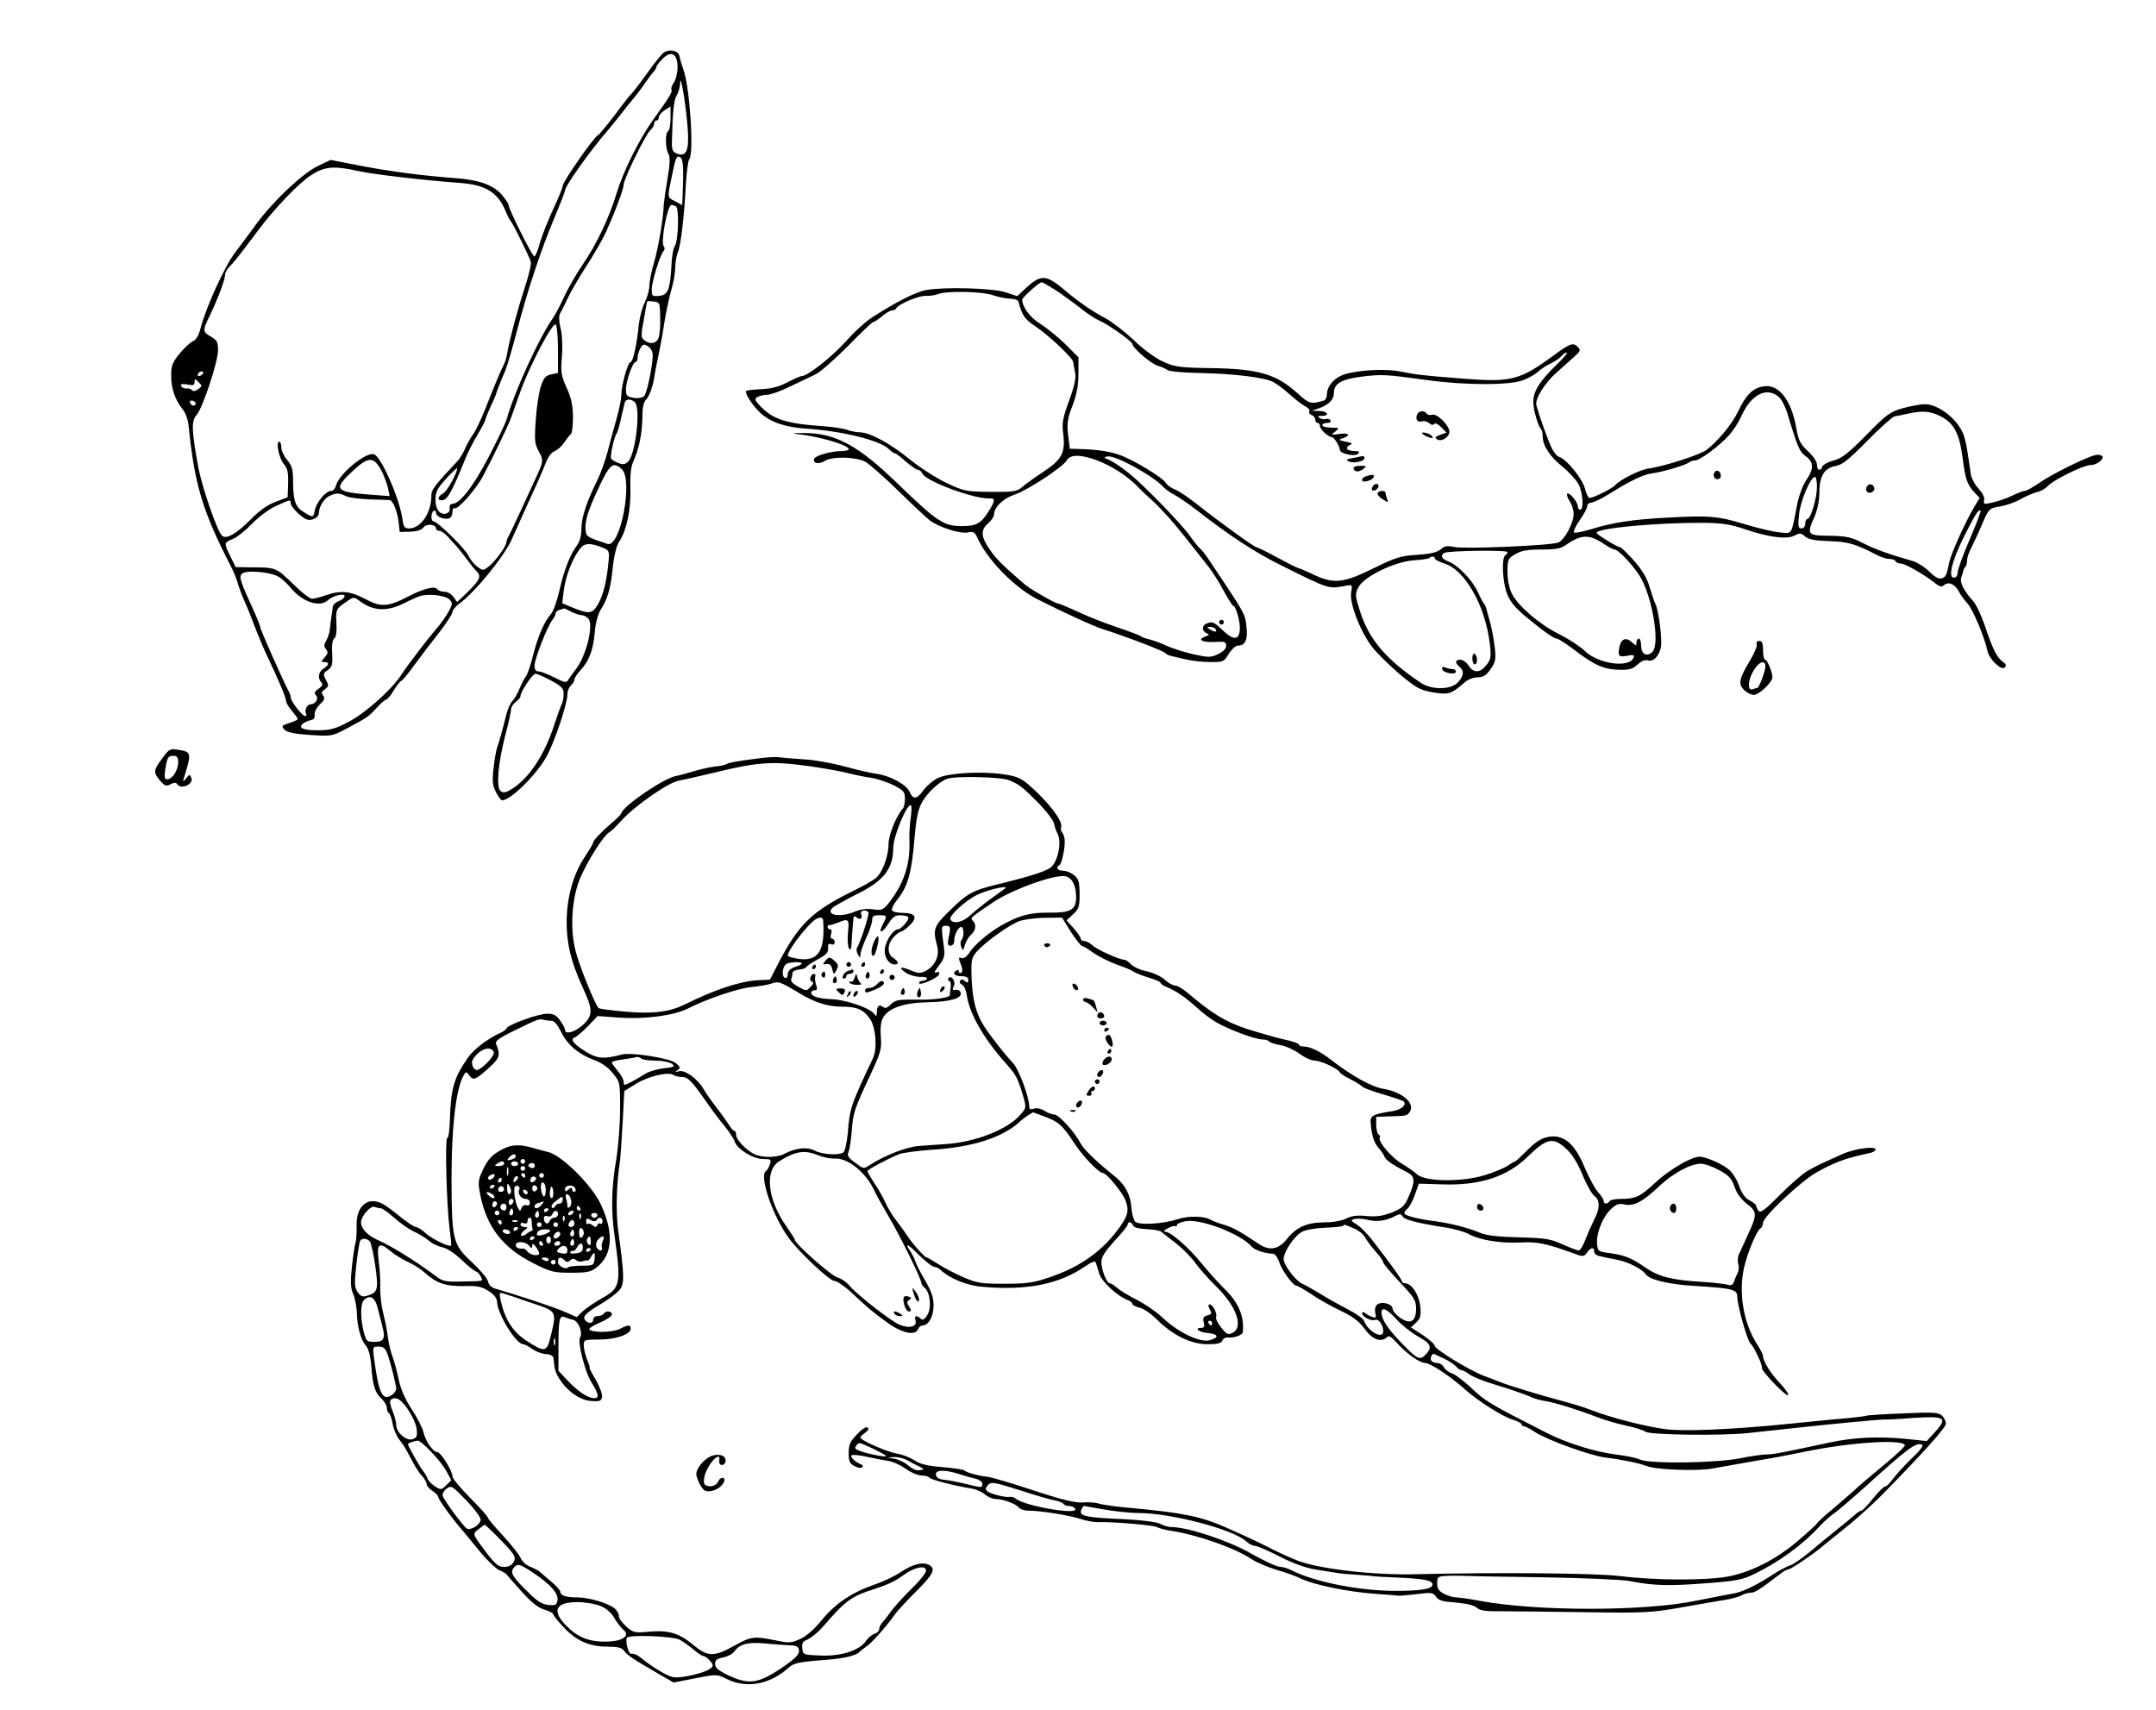 <?xml version="1.0" standalone="no"?>
<!DOCTYPE svg PUBLIC "-//W3C//DTD SVG 20010904//EN"
 "http://www.w3.org/TR/2001/REC-SVG-20010904/DTD/svg10.dtd">
<svg version="1.0" xmlns="http://www.w3.org/2000/svg"
 width="469pt" height="372pt" viewBox="0 0 469 372"
 preserveAspectRatio="xMidYMid meet">
<g transform="translate(0,372) scale(0.051,-0.051)"
fill="#000000" stroke="none">
<path d="M2829 7068 c-9 -7 -41 -47 -70 -88 -29 -41 -59 -79 -65 -85 -6 -5
-39 -47 -72 -92 -34 -44 -66 -83 -71 -85 -16 -6 -151 -199 -151 -217 0 -6 -11
-34 -24 -63 -42 -91 -62 -141 -76 -190 -8 -27 -17 -48 -21 -48 -8 0 -109 201
-109 218 0 6 -14 27 -30 46 -37 41 -97 63 -195 70 -146 11 -274 28 -402 52
l-133 26 -56 -27 c-64 -31 -193 -152 -264 -251 -25 -34 -64 -87 -87 -117 -44
-57 -125 -235 -147 -321 -8 -32 -20 -52 -32 -57 -11 -4 -36 -27 -57 -52 -32
-39 -37 -53 -37 -95 0 -54 16 -102 49 -144 13 -15 24 -47 26 -75 25 -247 60
-362 179 -593 13 -25 26 -57 30 -73 4 -15 17 -51 30 -80 13 -28 33 -79 45
-112 13 -33 35 -87 51 -120 50 -105 80 -177 80 -190 0 -8 11 -27 25 -43 14
-17 25 -32 25 -35 0 -3 -16 -11 -36 -17 -33 -11 -35 -13 -20 -29 12 -11 43
-18 109 -22 89 -6 94 -5 151 25 91 48 97 52 132 90 18 20 37 36 41 36 5 0 20
18 33 40 14 22 28 40 32 40 3 0 29 30 56 68 27 37 75 100 106 139 31 40 56 79
56 87 0 8 14 24 30 36 66 47 194 205 224 276 17 38 51 114 76 169 26 55 55
122 65 148 12 31 27 52 41 57 13 5 31 22 41 37 10 15 22 31 28 35 5 4 9 38 9
75 -1 50 -8 83 -28 125 -23 52 -25 66 -19 132 3 45 1 93 -6 120 -7 30 -8 52
-2 63 6 10 21 41 35 70 14 29 50 91 81 138 30 47 66 109 79 138 41 91 76 185
76 203 0 24 95 218 115 234 8 7 15 19 15 26 0 8 5 14 10 14 6 0 10 6 10 14 0
7 11 21 25 30 l25 16 0 -49 c0 -27 -4 -53 -10 -56 -13 -8 -13 -71 1 -97 8 -15
7 -42 -4 -107 -8 -47 -15 -97 -16 -111 -1 -55 -24 -189 -42 -248 -10 -34 -19
-77 -19 -95 0 -18 -9 -50 -19 -71 -11 -21 -22 -63 -26 -94 -8 -84 -25 -162
-35 -162 -12 0 -40 -100 -40 -142 0 -18 -10 -64 -21 -103 -11 -38 -28 -101
-38 -140 -10 -38 -30 -93 -44 -121 -44 -88 -67 -157 -67 -205 0 -29 -7 -55
-18 -70 -30 -39 -57 -109 -76 -194 -10 -44 -26 -89 -36 -100 -29 -33 -56 -96
-76 -175 -10 -41 -24 -82 -30 -90 -7 -8 -19 -32 -28 -53 -8 -21 -22 -44 -30
-53 -9 -8 -20 -34 -26 -57 -17 -68 -32 -121 -40 -143 -4 -11 -11 -51 -15 -88
-6 -56 -4 -73 11 -102 10 -19 22 -34 25 -34 36 0 142 104 188 183 34 59 91
228 91 268 0 15 7 32 15 39 8 7 15 18 15 25 0 7 12 25 26 40 37 40 54 85 61
163 4 44 14 79 29 102 27 42 40 90 49 185 4 38 15 81 24 95 33 49 52 136 50
228 -2 64 2 96 14 122 23 50 36 116 37 184 0 45 5 65 19 80 11 12 24 48 30 81
5 33 15 83 21 110 6 28 17 88 24 135 8 47 21 110 30 140 9 30 16 72 16 92 0
20 5 49 11 65 13 30 27 149 35 298 3 49 9 94 14 100 21 25 2 314 -26 385 -7
19 -14 44 -16 55 -4 24 -45 32 -69 13z m61 -61 c0 -23 -7 -53 -16 -65 -8 -12
-13 -26 -10 -30 5 -9 -6 -29 -77 -127 -61 -86 -128 -220 -157 -315 -30 -102
-87 -221 -145 -305 -26 -38 -61 -99 -78 -135 -16 -36 -38 -77 -48 -92 -59 -83
-167 -319 -198 -433 -5 -16 -39 -88 -76 -159 -65 -125 -123 -200 -154 -201
-10 0 -15 -7 -13 -18 4 -22 -23 -33 -42 -18 -22 18 -25 72 -7 101 16 26 81 94
81 86 0 -20 -43 -97 -59 -106 -23 -12 -28 -30 -8 -30 25 0 43 32 103 180 10
25 33 70 51 100 18 30 33 59 33 63 0 4 10 29 22 55 12 26 22 49 23 52 0 6 23
64 41 105 7 17 29 92 49 168 45 173 105 353 161 485 24 57 44 108 44 114 0 18
109 172 180 253 19 22 46 56 60 74 14 19 35 45 48 60 12 14 35 44 50 66 15 22
33 46 40 53 6 7 12 17 12 21 0 5 12 20 26 34 37 38 64 22 64 -36z m44 -270 c5
-87 -7 -113 -47 -98 -18 7 -22 16 -21 52 3 125 8 176 20 196 8 12 15 37 15 55
2 47 27 -112 33 -205z m-20 -194 c-1 -37 -2 -80 -3 -96 l-1 -28 -31 17 c-34
17 -34 9 -9 127 12 61 18 71 34 58 7 -6 11 -35 10 -78z m-1388 22 c67 -15 283
-40 434 -51 111 -8 163 -40 196 -119 9 -22 19 -42 23 -45 7 -6 77 -147 85
-172 3 -10 -8 -57 -24 -105 -32 -98 -64 -217 -75 -277 -3 -21 -10 -46 -15 -55
-14 -27 -45 -101 -80 -191 -19 -47 -42 -96 -53 -110 -10 -14 -25 -40 -33 -59
-8 -19 -23 -44 -34 -55 -99 -106 -110 -121 -110 -145 0 -75 -45 -141 -95 -141
-19 0 -24 7 -28 38 -12 88 -90 266 -121 278 -33 13 -150 -83 -163 -133 -3 -13
-12 -23 -21 -23 -22 0 -62 -48 -69 -82 -7 -33 -7 -33 -48 -8 -36 22 -45 49
-45 137 0 44 -5 61 -25 85 -14 16 -25 40 -25 54 0 13 -4 24 -9 24 -16 0 0 -73
20 -96 15 -16 19 -34 18 -81 l-2 -60 -50 -19 c-34 -12 -71 -38 -108 -76 -60
-61 -105 -86 -122 -69 -22 22 -85 206 -102 296 -28 155 -29 194 -7 218 26 29
92 227 92 278 0 34 -4 42 -30 57 -36 21 -37 25 -5 90 34 71 65 153 65 174 0
10 9 25 19 35 18 17 38 42 127 161 67 89 168 194 218 227 59 39 98 43 202 20z
m1356 -150 c16 -6 12 -152 -5 -173 -5 -7 -12 -43 -13 -80 -6 -105 -15 -126
-52 -130 -30 -3 -32 -1 -32 28 0 33 36 149 51 164 5 6 5 14 0 20 -14 17 16
176 33 176 2 0 10 -2 18 -5z m-66 -475 c1 -36 -2 -75 -7 -87 -9 -25 -37 -30
-61 -10 -14 11 -15 20 -2 87 7 41 13 76 14 78 0 2 12 2 28 0 26 -3 27 -5 28
-68z m-436 -141 l0 -96 -29 -6 c-24 -5 -32 -14 -45 -54 -8 -26 -18 -91 -21
-144 -6 -83 -4 -100 13 -130 20 -37 20 -43 -8 -104 -41 -90 -111 -241 -120
-257 -6 -10 -10 -22 -10 -27 0 -16 -47 -81 -74 -102 -25 -20 -26 -20 -50 -2
-14 10 -30 30 -37 45 -12 29 -133 148 -149 148 -13 0 -13 37 0 45 6 3 10 -1
10 -9 0 -17 42 -32 59 -21 6 3 11 15 11 26 0 11 4 18 8 15 14 -8 92 80 122
137 46 87 105 210 119 247 7 19 25 71 41 115 42 116 140 301 151 284 5 -8 9
-57 9 -110z m404 -25 c-3 -55 -25 -159 -37 -170 -7 -7 -27 -10 -44 -7 -29 5
-33 9 -33 36 0 36 29 117 41 117 5 0 9 9 9 20 0 11 6 29 12 40 11 17 15 18 33
6 13 -9 20 -24 19 -42z m-1919 -74 c-3 -5 -11 -10 -16 -10 -6 0 -7 5 -4 10 3
6 11 10 16 10 6 0 7 -4 4 -10z m-20 -66 c-11 -8 -21 -10 -25 -5 -3 5 -14 9
-24 8 -10 -1 -21 4 -23 10 -3 9 4 11 26 7 25 -5 31 -3 31 10 0 16 1 16 17 0
16 -15 16 -17 -2 -30z m-11 -65 c-6 -11 -24 -2 -24 11 0 5 7 7 15 4 8 -4 12
-10 9 -15z m1874 9 c26 -26 3 -221 -29 -253 -12 -12 -22 -14 -41 -6 -14 5 -28
14 -31 18 -6 10 12 92 23 108 4 6 13 35 19 65 7 30 14 61 16 68 5 15 27 16 43
0z m-1078 -297 c9 -20 21 -51 25 -69 l7 -34 -81 6 c-149 11 -160 22 -85 93 76
73 98 73 134 4z m1022 12 c50 -45 -6 -338 -61 -319 -85 28 -90 31 -93 56 -5
37 9 85 54 180 48 104 63 117 100 83z m-1179 -114 c11 -7 57 -13 101 -15 45
-1 84 -3 88 -3 14 -2 32 -46 38 -91 l5 -45 44 1 c29 1 48 7 57 18 13 18 54 14
54 -5 0 -5 6 -9 14 -9 8 0 24 -12 37 -26 13 -14 31 -34 39 -43 8 -9 26 -32 40
-51 14 -19 33 -43 43 -53 21 -21 15 -36 -42 -92 l-41 -39 -16 22 c-8 12 -26
22 -39 22 -13 0 -27 5 -30 11 -10 15 -60 2 -125 -32 -86 -44 -115 -46 -182
-10 -64 34 -105 38 -168 16 -23 -8 -50 -15 -59 -15 -10 0 -47 29 -83 65 -70
68 -71 69 -178 69 l-65 1 -22 45 c-29 59 -28 59 10 75 18 7 55 37 82 65 28 29
73 63 103 76 61 28 62 28 62 11 0 -15 47 -62 70 -69 20 -7 50 9 50 27 0 26 22
63 44 73 28 14 43 14 69 1z m1100 -222 c26 -11 27 -14 22 -65 -8 -82 -24 -143
-47 -180 -23 -37 -37 -38 -112 -7 l-38 16 7 55 c7 58 35 132 67 175 21 28 44
29 101 6z m-1383 -124 c14 -9 38 -31 53 -50 50 -58 121 -81 156 -49 22 20 71
31 71 17 0 -6 -11 -16 -25 -21 -14 -5 -26 -17 -26 -27 -1 -10 -3 -29 -6 -43
-2 -14 -5 -36 -6 -50 -1 -14 -8 -35 -15 -48 -11 -18 -11 -26 -1 -38 9 -11 8
-18 -6 -34 -16 -18 -16 -20 -2 -20 23 0 21 -13 -3 -28 -22 -13 -26 -42 -9 -59
8 -8 4 -15 -12 -27 -18 -12 -20 -19 -11 -28 13 -13 -2 -38 -23 -38 -15 0 -28
-27 -19 -41 3 -5 1 -9 -5 -9 -12 0 -61 63 -61 79 0 6 -4 19 -10 29 -20 37
-120 261 -120 271 0 5 -13 38 -29 73 -56 123 -62 140 -50 154 15 18 124 9 159
-13z m727 -96 c14 -14 14 -19 -3 -51 -11 -20 -34 -53 -52 -73 -39 -46 -118
-148 -152 -200 -43 -64 -152 -161 -223 -198 -54 -29 -79 -36 -128 -36 -64 -1
-90 10 -67 28 7 6 22 13 33 15 13 2 19 10 17 24 -1 11 8 30 23 44 19 18 22 26
13 37 -8 10 -7 17 8 27 17 13 17 17 4 40 -12 24 -12 28 8 42 19 13 21 23 19
70 -3 35 1 58 9 65 8 6 11 30 9 63 -3 61 -2 63 42 93 30 21 32 22 55 5 59 -45
117 -48 192 -11 23 12 52 25 66 30 35 12 109 4 127 -14z m519 -52 c16 -8 36
-15 45 -15 9 0 22 -7 29 -15 23 -28 -10 -160 -54 -216 -12 -15 -25 -34 -31
-43 -9 -16 -14 -15 -60 8 -27 14 -58 26 -67 26 -13 0 -18 8 -18 25 0 28 56
171 77 196 7 8 13 21 13 27 0 6 8 13 18 15 9 3 18 5 18 6 1 0 15 -6 30 -14z
m-85 -294 c47 -26 54 -34 53 -59 0 -16 -4 -33 -7 -39 -4 -6 -18 -47 -33 -91
-41 -127 -107 -228 -182 -274 -25 -16 -36 -17 -47 -8 -19 16 -11 116 20 237
14 52 25 103 25 112 0 9 9 23 20 31 11 8 20 19 20 24 0 19 51 96 64 96 7 0 37
-13 67 -29z"/>
<path d="M4382 6071 l-43 -40 -52 17 c-56 17 -257 23 -335 9 -43 -7 -125 -48
-228 -114 -29 -18 -80 -64 -115 -104 -59 -66 -164 -149 -189 -149 -6 0 -33
-12 -62 -27 -36 -19 -69 -27 -111 -29 -32 -1 -61 -5 -64 -7 -8 -9 25 -61 59
-93 43 -40 105 -62 193 -68 156 -10 319 -50 357 -88 10 -10 21 -18 26 -18 4 0
25 -16 46 -35 22 -19 45 -35 52 -35 6 0 14 -7 18 -15 12 -33 223 -111 289
-107 23 1 22 -11 -8 -58 -31 -49 -51 -60 -113 -60 -77 0 -105 19 -272 180
-169 164 -266 217 -400 217 -41 0 -57 -1 -35 -4 95 -9 225 -47 225 -65 0 -5
-15 -8 -32 -8 -42 0 -105 -18 -114 -31 -12 -20 19 -28 44 -11 30 20 131 18
172 -3 17 -9 78 -63 138 -121 59 -58 121 -116 137 -129 40 -30 130 -59 164
-52 22 5 29 1 39 -21 41 -93 157 -213 257 -264 104 -53 241 -116 280 -128 87
-27 260 -93 266 -102 3 -4 14 -10 25 -12 10 -3 39 -9 64 -15 25 -6 71 -11 103
-11 55 0 58 1 78 35 12 19 29 35 39 35 31 0 43 26 37 78 -7 61 -1 50 -169 301
-10 14 -23 31 -30 36 -7 6 -25 28 -40 50 -26 38 -138 157 -224 237 -42 39 -96
79 -129 93 -18 7 -18 8 -2 12 31 8 194 -81 239 -130 9 -10 32 -26 50 -35 18
-10 59 -38 90 -62 141 -110 248 -181 366 -239 202 -101 198 -99 269 -86 32 6
32 5 26 -29 -7 -45 38 -163 87 -228 20 -27 73 -79 117 -117 73 -61 88 -70 144
-80 67 -11 77 -9 136 42 14 13 38 22 56 22 24 0 36 8 55 35 21 30 23 43 18 90
-3 30 -12 78 -19 105 -8 28 -16 57 -18 65 -2 8 -7 17 -10 20 -3 3 -15 25 -26
50 -24 51 -85 114 -125 129 -29 11 -36 25 -17 37 16 9 269 13 269 3 0 -4 -4
-11 -10 -14 -15 -10 -12 -106 6 -158 12 -34 31 -59 72 -95 78 -65 129 -102
142 -102 6 0 36 -19 67 -42 93 -72 134 -90 203 -91 39 -1 55 4 74 22 16 15 32
22 45 18 23 -6 46 16 55 55 7 30 -9 158 -23 186 -5 9 -16 42 -25 72 -11 39
-31 72 -67 113 -28 31 -54 57 -59 57 -12 0 -99 54 -100 61 -1 20 255 44 455
43 81 -1 115 -6 180 -28 100 -34 177 -44 210 -26 21 11 27 11 44 -4 14 -13 41
-18 102 -20 82 -3 111 -11 200 -57 20 -11 46 -19 57 -19 12 0 24 -4 27 -10 3
-5 14 -10 23 -10 18 0 100 -47 144 -82 21 -17 30 -19 41 -9 19 15 45 4 62 -28
7 -14 24 -37 37 -51 22 -23 74 -147 85 -202 7 -35 59 -86 74 -71 8 8 5 15 -8
24 -26 18 -45 58 -77 154 -15 44 -37 91 -50 105 -41 46 -58 80 -50 103 5 12 8
25 9 29 0 3 3 10 8 14 4 4 7 16 7 27 0 11 8 36 19 56 10 20 29 61 42 91 31 75
34 77 82 84 23 4 61 17 84 30 23 13 55 27 71 31 17 3 38 16 48 27 23 25 150
88 179 88 27 0 60 24 52 38 -4 5 -17 8 -30 5 -40 -10 -181 -79 -236 -117 -29
-20 -58 -36 -65 -36 -7 0 -31 -9 -53 -20 -22 -11 -60 -24 -83 -29 -38 -9 -41
-8 -37 9 3 12 -6 30 -23 49 -16 16 -31 45 -34 63 -20 145 -26 169 -50 204 -35
52 -100 94 -145 94 -19 0 -62 -8 -95 -17 -55 -16 -70 -27 -156 -115 -76 -77
-104 -99 -138 -108 -24 -6 -46 -18 -49 -26 -8 -22 -23 -17 -23 8 0 13 -16 37
-39 58 -32 30 -40 45 -49 97 -21 121 -75 190 -140 179 -46 -7 -76 -37 -110
-110 -25 -52 -84 -123 -133 -161 -28 -21 -186 -72 -251 -80 -33 -5 -120 -48
-137 -69 -13 -15 -94 -56 -112 -56 -4 0 -13 18 -19 41 -11 42 -78 124 -109
134 -9 2 -24 20 -32 37 -17 34 -56 146 -66 184 -6 27 35 93 85 138 20 18 53
47 72 64 32 29 34 32 19 47 -19 19 -32 15 -105 -39 -142 -104 -179 -113 -383
-97 -177 14 -195 16 -271 31 -60 12 -173 6 -233 -12 -44 -13 -77 -50 -77 -85
0 -13 -6 -25 -12 -27 -56 -17 -64 -15 -113 30 -92 83 -166 105 -374 108 -133
2 -151 5 -203 29 -32 15 -84 53 -123 91 -37 35 -91 77 -119 92 -57 30 -119 73
-174 120 -78 66 -101 68 -160 15z m132 -22 c33 -23 80 -57 103 -76 23 -18 55
-39 71 -46 37 -15 141 -89 142 -100 0 -17 83 -87 108 -93 15 -4 33 -12 41 -18
7 -6 68 -12 140 -13 146 -3 274 -19 311 -38 14 -8 37 -24 52 -37 52 -45 67
-57 87 -68 12 -6 19 -15 16 -21 -4 -5 1 -12 9 -15 9 -3 16 -12 16 -20 0 -8 5
-14 10 -14 6 0 10 -6 10 -13 0 -14 35 -47 50 -47 10 0 34 -38 35 -55 0 -16 64
-30 77 -17 9 9 6 12 -14 12 -33 0 -44 15 -20 26 13 6 10 9 -18 14 -32 7 -33 8
-12 15 36 12 25 24 -15 18 -36 -5 -37 -5 -18 10 19 16 19 16 -17 17 -21 0 -38
5 -38 10 0 6 9 10 21 10 12 0 17 4 14 11 -4 6 -13 8 -19 6 -7 -3 -19 -1 -27 4
-11 7 -9 9 9 9 35 0 26 20 -10 21 l-33 1 30 10 c44 16 65 38 65 68 0 39 34 57
122 68 81 10 99 9 273 -15 168 -23 357 -23 413 0 24 9 53 26 64 37 11 10 35
26 53 34 18 9 38 22 45 31 7 8 17 15 23 15 6 0 -15 -24 -46 -54 -70 -68 -97
-111 -97 -156 0 -34 20 -103 33 -116 4 -4 7 -18 7 -30 0 -41 31 -88 85 -131
28 -23 59 -57 69 -76 18 -38 22 -107 6 -107 -5 0 -10 6 -10 14 0 18 -37 63
-45 54 -4 -3 1 -18 11 -33 9 -14 17 -39 16 -55 -1 -39 -39 -109 -65 -120 -31
-13 -402 -29 -445 -19 -27 6 -41 4 -53 -7 -19 -17 -44 -23 -124 -28 -47 -3
-81 -14 -150 -48 -148 -74 -185 -78 -285 -29 -24 11 -47 21 -50 21 -4 0 -44
20 -90 45 -46 25 -87 45 -91 45 -9 0 -161 110 -253 183 -34 27 -75 55 -92 62
-18 7 -36 20 -41 29 -13 23 -147 104 -202 121 -44 15 -96 22 -172 24 l-36 1
-7 59 c-6 49 -3 70 19 126 18 48 25 87 25 136 l0 69 -57 57 c-31 30 -79 69
-106 86 -43 26 -77 72 -77 103 0 9 72 74 83 74 5 0 37 -19 71 -41z m-279 -14
c22 -8 55 -14 73 -15 18 0 34 -6 36 -12 16 -60 25 -74 71 -105 62 -42 161
-136 163 -154 1 -8 4 -28 8 -46 4 -22 -3 -56 -26 -118 -27 -74 -31 -95 -25
-141 10 -82 -6 -111 -87 -164 -38 -25 -78 -54 -90 -65 -20 -17 -36 -20 -133
-19 -105 1 -114 3 -188 38 -42 20 -113 65 -157 101 -85 69 -171 115 -213 115
-14 0 -38 5 -52 10 -15 6 -61 13 -103 16 -161 11 -216 29 -272 89 -21 22 -22
28 -10 35 8 5 27 10 41 10 15 0 60 16 100 36 41 19 90 43 109 52 19 9 80 63
136 119 55 57 104 103 108 103 5 0 21 11 38 25 16 14 36 25 43 25 7 0 15 3 17
8 7 17 95 55 125 54 18 -1 43 3 55 8 37 14 188 11 233 -5z m3351 -433 c12 -9
29 -42 38 -72 44 -146 52 -163 78 -182 35 -25 36 -54 1 -104 -15 -23 -31 -67
-39 -109 -24 -126 -19 -117 -72 -112 -26 2 -93 18 -150 35 -115 35 -153 38
-332 28 -150 -8 -232 -21 -322 -49 -37 -11 -71 -18 -75 -14 -3 4 8 28 25 52
18 25 32 52 32 60 0 8 8 15 18 15 9 1 42 16 72 35 95 59 148 85 187 90 46 6
144 35 158 47 5 4 16 8 25 8 21 0 108 65 147 110 17 19 40 55 51 80 41 91 106
125 158 82z m688 -82 c59 -29 83 -72 97 -177 12 -94 19 -115 52 -151 l21 -22
-23 -38 c-37 -62 -99 -199 -106 -234 -12 -58 -15 -66 -34 -71 -13 -3 -30 7
-52 29 -19 19 -52 40 -74 46 -89 25 -160 50 -204 73 -55 29 -75 33 -163 34
-78 1 -82 8 -48 82 11 26 20 66 20 97 0 74 20 109 68 118 30 5 56 26 138 109
55 56 107 102 115 103 8 1 32 6 54 11 64 14 96 12 139 -9z m-3599 -188 c64
-24 128 -64 174 -110 20 -21 50 -49 66 -63 17 -15 51 -51 77 -80 42 -49 69
-83 164 -204 17 -22 46 -68 64 -102 19 -35 37 -63 40 -63 12 0 32 -75 28 -105
-4 -42 -28 -42 -72 0 -39 37 -44 39 -70 29 -21 -8 -20 -33 1 -41 13 -5 12 -8
-8 -15 -35 -13 -8 -26 47 -22 38 2 44 0 44 -17 0 -12 -13 -25 -34 -35 -31 -15
-40 -15 -105 -1 -39 9 -90 25 -114 36 -23 11 -56 23 -72 27 -17 4 -35 10 -40
15 -6 4 -51 21 -102 38 -50 17 -125 46 -166 66 -42 19 -80 35 -85 35 -11 0
-121 63 -142 82 -96 83 -119 106 -147 146 -39 55 -42 85 -8 114 14 12 25 29
25 38 0 30 39 68 87 84 57 19 208 119 223 146 14 26 58 26 125 2z m3075 -115
c0 -48 -27 -137 -41 -137 -5 0 -9 -9 -9 -20 0 -12 -7 -20 -16 -20 -14 0 -16 9
-10 63 7 59 49 157 68 157 4 0 8 -19 8 -43z m651 -225 c-28 -65 -51 -128 -51
-140 0 -13 -6 -22 -16 -22 -26 0 -8 73 43 175 48 95 63 119 71 111 2 -3 -19
-59 -47 -124z m-1560 -18 c19 -13 40 -24 46 -24 14 0 68 -55 102 -105 56 -81
94 -297 59 -332 -24 -23 -48 -9 -48 27 0 16 -4 30 -10 30 -5 0 -10 -7 -10 -17
0 -15 -2 -14 -20 2 -25 23 -46 14 -53 -22 -7 -38 -2 -43 35 -36 23 5 30 3 26
-7 -15 -47 -150 -29 -208 27 -19 19 -68 51 -108 71 -86 43 -175 119 -203 173
-12 24 -19 59 -19 94 0 52 2 57 33 75 25 15 50 20 110 20 63 0 85 4 107 20 64
45 99 46 161 4z m-721 -62 c0 -5 18 -14 39 -21 90 -26 178 -184 196 -346 6
-53 4 -64 -15 -88 -27 -34 -55 -35 -76 -2 -9 14 -25 25 -35 25 -23 0 -24 -13
-4 -30 21 -17 19 -40 -7 -67 -30 -32 -113 -33 -160 0 -148 100 -218 183 -257
303 -21 68 -22 73 -7 103 24 46 154 109 236 115 34 2 64 7 67 10 9 9 23 7 23
-2z m-935 -302 c8 -13 -5 -13 -25 0 -13 8 -13 10 2 10 9 0 20 -4 23 -10z"/>
<path d="M6044 5525 c-8 -20 4 -35 21 -28 9 3 22 -1 31 -8 9 -8 18 -9 22 -3 4
5 17 -1 29 -14 l23 -23 -27 -10 c-22 -8 -24 -12 -13 -19 20 -13 56 13 52 36
-6 30 -54 75 -73 69 -10 -3 -20 -1 -24 5 -9 15 -35 12 -41 -5z"/>
<path d="M6080 5435 c14 -7 27 -11 30 -9 6 7 -22 24 -40 23 -9 0 -5 -6 10 -14z"/>
<path d="M5770 5340 c-28 -5 -31 -8 -17 -14 20 -10 67 0 67 14 0 6 -3 9 -7 9
-5 -1 -24 -5 -43 -9z"/>
<path d="M5773 5296 c5 -16 21 -17 41 -3 17 13 16 14 -13 14 -17 0 -30 -5 -28
-11z"/>
<path d="M5828 5263 c-19 -5 -25 -23 -9 -23 17 0 41 12 41 21 0 9 -4 10 -32 2z"/>
<path d="M5855 5219 c-4 -6 -5 -13 -2 -16 7 -7 27 6 27 18 0 12 -17 12 -25 -2z"/>
<path d="M5876 5191 c-3 -5 6 -17 21 -26 24 -16 26 -16 20 0 -4 9 -7 21 -7 26
0 12 -27 12 -34 0z"/>
<path d="M7316 5283 c-12 -12 -6 -33 9 -33 8 0 15 6 15 14 0 17 -14 28 -24 19z"/>
<path d="M7967 5224 c-14 -14 -7 -35 11 -32 9 2 17 10 17 17 0 16 -18 25 -28
15z"/>
<path d="M5200 4640 c0 -5 5 -10 10 -10 6 0 10 5 10 10 0 6 -4 10 -10 10 -5 0
-10 -4 -10 -10z"/>
<path d="M6280 4486 c0 -14 5 -26 10 -26 6 0 10 9 10 19 0 11 -4 23 -10 26 -6
4 -10 -5 -10 -19z"/>
<path d="M6152 4439 c5 -16 58 -25 58 -10 0 6 -6 11 -14 11 -8 0 -22 3 -32 7
-12 4 -15 2 -12 -8z"/>
<path d="M7493 4546 c3 -7 -10 -39 -29 -70 -46 -77 -51 -99 -25 -125 12 -12
30 -21 42 -21 22 0 79 54 79 75 0 22 -22 75 -31 75 -5 0 -9 18 -9 40 0 30 -4
40 -16 40 -10 0 -14 -6 -11 -14z m37 -95 c0 -19 -27 -91 -34 -91 -3 0 -11 -3
-20 -6 -24 -9 -21 41 5 82 23 37 49 45 49 15z"/>
<path d="M692 4059 c-38 -51 -39 -60 -9 -95 20 -23 26 -25 45 -15 13 7 23 8
27 1 16 -26 72 -2 61 26 -6 16 -8 16 -22 -2 -12 -15 -15 -15 -11 -3 35 113 35
116 -25 125 -32 6 -37 3 -66 -37z m68 -17 c0 -33 -25 -72 -46 -72 -13 0 -14 8
-9 43 9 53 12 57 36 57 14 0 19 -7 19 -28z"/>
<path d="M3235 4059 c-96 -12 -125 -18 -136 -24 -5 -4 -29 -9 -52 -11 -23 -3
-63 -12 -89 -20 -25 -8 -59 -17 -75 -20 -50 -9 -220 -124 -232 -157 -2 -7 -20
-25 -40 -42 -45 -38 -81 -76 -81 -85 0 -5 -16 -31 -35 -60 -49 -72 -77 -173
-78 -274 -1 -95 19 -177 68 -283 45 -97 45 -122 0 -162 -35 -31 -75 -41 -75
-20 0 6 -9 24 -21 40 -16 23 -28 29 -55 29 -38 0 -167 -47 -173 -62 -2 -5 -13
-14 -25 -19 -54 -24 -113 -69 -139 -105 -61 -87 -74 -133 -78 -267 -1 -43 -6
-77 -11 -77 -11 0 -3 -291 10 -390 5 -36 8 -67 6 -69 -7 -8 -83 29 -109 53
-16 15 -34 26 -41 26 -7 0 -37 20 -67 44 -29 24 -63 49 -75 55 -63 33 -113 -9
-111 -93 1 -28 -1 -60 -4 -71 -4 -11 -11 -58 -16 -104 -7 -66 -6 -90 6 -118 8
-19 14 -54 15 -77 1 -59 17 -118 38 -141 12 -14 20 -42 24 -91 6 -82 16 -112
45 -138 11 -11 21 -27 21 -37 0 -10 4 -20 9 -23 5 -4 12 -24 16 -46 4 -23 17
-53 29 -68 12 -15 27 -38 34 -52 30 -58 46 -85 64 -104 10 -11 18 -26 18 -33
0 -7 11 -20 25 -29 14 -9 25 -21 25 -27 0 -10 63 -97 106 -145 12 -15 46 -55
74 -90 29 -35 64 -68 78 -75 15 -6 30 -15 33 -19 3 -5 32 -37 64 -73 41 -46
70 -69 97 -77 21 -6 38 -15 38 -20 0 -4 19 -29 43 -54 53 -58 111 -84 187 -84
45 0 62 -4 72 -18 13 -18 38 -35 147 -98 l64 -37 92 18 c92 18 93 18 137 -4
85 -41 184 -22 265 52 18 16 44 22 135 29 99 7 151 19 168 39 3 3 14 12 26 20
23 15 87 88 119 134 11 16 53 61 93 101 74 74 85 96 54 113 -26 14 -71 2 -120
-31 -23 -16 -75 -41 -114 -54 -97 -34 -165 -80 -224 -152 -31 -38 -64 -67 -92
-80 -38 -17 -48 -17 -105 -5 -90 18 -103 17 -171 -21 -92 -51 -116 -51 -181 3
-59 49 -104 62 -186 55 -60 -6 -67 -5 -97 21 -17 15 -32 35 -32 44 0 10 -8 25
-17 33 -26 23 -111 48 -159 48 -50 0 -74 8 -74 24 0 6 -17 25 -36 41 -20 17
-42 36 -50 43 -7 7 -27 17 -43 23 -16 6 -34 22 -40 37 -7 15 -41 58 -76 96
-36 38 -65 73 -65 78 0 4 -34 42 -75 83 -41 42 -75 82 -75 91 0 24 -50 104
-65 104 -18 0 -51 48 -59 86 -4 17 -26 61 -50 97 -29 44 -47 86 -56 129 -7 34
-19 78 -26 96 -7 18 -16 54 -19 80 -3 25 -12 72 -20 102 -8 31 -14 81 -13 111
1 30 -2 82 -7 117 -9 72 2 80 52 38 15 -13 48 -33 73 -45 25 -11 57 -32 71
-45 49 -45 89 -59 166 -58 59 2 78 -2 107 -21 23 -14 35 -30 36 -44 1 -53 81
-183 112 -183 6 0 22 -9 38 -20 15 -11 41 -21 59 -22 19 -1 31 -8 32 -18 4
-47 8 -60 24 -86 34 -54 87 -92 135 -96 40 -3 45 0 48 18 2 12 -11 44 -27 73
-17 28 -29 51 -26 51 2 0 -3 16 -11 35 -7 19 -14 46 -14 60 0 24 2 25 66 25
70 0 134 22 134 46 0 18 -10 18 -47 -1 -31 -15 -115 -17 -129 -2 -4 4 16 17
44 29 29 12 52 28 52 35 0 15 -26 18 -35 3 -3 -5 -15 -10 -26 -10 -11 0 -19
-7 -19 -16 0 -21 -34 -14 -38 8 -2 11 19 29 68 58 38 22 77 52 86 66 18 26 16
66 -9 248 -11 81 -8 198 8 301 2 17 7 90 11 163 l7 132 50 31 c52 32 136 52
159 38 7 -5 24 -9 36 -9 26 0 43 -17 104 -105 23 -33 58 -80 79 -105 20 -25
40 -55 43 -66 10 -32 79 -74 121 -74 33 0 36 -2 29 -22 -4 -13 -11 -26 -17
-29 -30 -20 28 -192 99 -288 42 -58 173 -181 193 -181 10 0 43 -22 72 -49 82
-76 85 -78 150 -126 65 -48 124 -61 135 -30 4 8 12 15 19 15 25 0 47 38 47 85
0 35 -9 60 -35 105 -19 32 -38 69 -42 82 -4 12 -14 32 -21 43 -29 41 -12 34
36 -15 28 -27 57 -50 65 -50 7 0 20 -6 27 -13 38 -36 112 -67 178 -72 189 -17
327 11 437 86 31 21 44 26 47 17 3 -7 9 -29 15 -48 11 -34 78 -96 124 -113 9
-3 17 -10 17 -15 0 -5 14 -12 30 -16 17 -3 50 -26 76 -52 67 -66 144 -104 215
-104 42 0 58 4 63 16 3 8 14 14 23 13 24 -4 63 10 64 22 7 68 -18 128 -80 187
-26 26 -69 74 -96 107 -52 65 -131 135 -155 135 -9 1 -5 6 10 14 14 8 28 12
32 10 5 -3 8 -1 8 5 0 5 17 12 38 16 65 11 237 -56 280 -108 12 -15 57 -30 92
-31 8 -1 20 -16 26 -35 11 -35 59 -101 73 -101 5 0 33 -16 62 -35 28 -20 85
-52 125 -71 56 -27 81 -46 106 -80 32 -45 70 -58 95 -33 7 7 19 0 39 -23 42
-47 99 -88 123 -88 22 0 113 -61 170 -113 52 -47 160 -116 204 -129 20 -6 37
-15 37 -20 0 -4 5 -8 10 -8 6 0 27 -11 48 -25 50 -33 237 -101 298 -108 72 -9
145 -24 179 -37 41 -16 219 -22 280 -10 28 5 106 19 175 31 69 11 168 30 220
41 190 39 409 54 425 28 3 -4 -39 -44 -93 -88 -53 -44 -111 -93 -127 -109 -17
-15 -58 -50 -90 -78 -33 -27 -61 -53 -63 -57 -2 -5 -38 -38 -80 -74 -94 -81
-202 -136 -302 -155 -93 -17 -306 -17 -460 2 -103 13 -534 16 -865 8 -180 -5
-409 21 -505 56 -25 9 -74 31 -110 49 -63 32 -103 51 -200 94 -106 47 -184 63
-400 83 -63 5 -127 14 -142 19 -15 5 -46 7 -70 5 -32 -2 -87 11 -208 51 -91
30 -178 56 -195 58 -42 5 -88 17 -101 27 -5 5 -48 11 -95 15 -63 5 -93 12
-119 29 -19 12 -52 25 -72 28 -41 6 -158 57 -158 69 0 4 9 13 21 21 13 10 17
17 9 22 -6 4 -26 -9 -45 -30 -29 -30 -35 -44 -35 -79 0 -35 4 -45 25 -56 14
-7 28 -10 32 -5 5 4 3 10 -3 12 -23 8 -49 32 -42 39 4 4 34 1 65 -6 32 -7 73
-15 92 -18 19 -2 53 -18 74 -33 22 -16 53 -29 68 -29 15 0 30 -4 33 -9 6 -9
104 -34 177 -46 20 -3 47 -14 59 -25 13 -11 33 -20 45 -20 32 0 88 -20 101
-37 6 -7 24 -13 40 -13 47 1 176 -20 222 -35 23 -8 57 -14 75 -14 55 3 241
-13 252 -21 6 -4 30 -11 55 -15 115 -17 278 -74 349 -122 19 -13 66 -33 105
-45 39 -11 85 -28 101 -36 56 -28 205 -59 325 -67 52 -4 97 -7 100 -8 3 0 36
3 73 7 62 8 70 7 82 -11 11 -16 29 -21 85 -25 45 -4 77 -11 89 -22 13 -12 37
-16 102 -15 46 0 208 -2 359 -4 256 -4 284 -2 410 20 74 13 158 28 185 32 28
4 60 13 72 19 12 7 30 12 41 12 17 0 37 13 124 79 14 12 31 21 37 21 9 0 96
58 131 87 8 7 56 45 105 85 50 39 124 106 165 148 173 176 270 285 270 301 0
10 -7 25 -16 34 -15 14 -36 16 -167 10 -83 -3 -154 -8 -157 -10 -3 -2 -37 -6
-75 -10 -39 -3 -92 -8 -120 -11 -27 -3 -90 -9 -140 -14 -238 -24 -435 -32
-516 -23 -88 11 -240 50 -324 83 -27 11 -84 28 -125 39 -74 19 -226 65 -265
81 -11 5 -40 16 -65 25 -62 23 -210 114 -210 128 0 7 -23 27 -51 46 l-51 33
22 20 c19 18 22 29 18 70 -5 49 -37 98 -65 98 -7 0 -13 3 -13 8 0 7 -43 68
-122 170 -22 30 -54 62 -70 72 -26 16 -28 19 -12 24 11 3 36 2 56 -3 41 -10
79 -5 117 15 21 11 27 11 33 0 8 -15 58 -28 178 -47 41 -6 90 -20 107 -30 45
-25 135 -39 218 -35 69 4 109 -4 215 -42 54 -20 55 -20 69 -1 16 23 31 25 31
4 0 -8 10 -17 23 -19 12 -3 46 -10 76 -16 47 -9 105 -39 121 -62 17 -23 95
-42 205 -49 163 -10 185 -15 185 -45 0 -38 44 -194 58 -203 12 -9 52 -93 47
-101 -6 -10 103 -125 112 -117 4 4 -12 26 -34 50 -39 40 -73 94 -73 117 0 6
-11 27 -24 48 -60 91 -82 224 -56 333 15 63 53 154 69 163 6 4 11 15 11 24 0
26 161 177 228 215 77 43 124 61 225 82 15 3 27 10 27 16 0 16 -93 3 -144 -21
-98 -44 -113 -51 -150 -73 -21 -13 -74 -59 -117 -103 -64 -64 -81 -76 -89 -64
-5 8 -10 18 -10 22 0 4 -12 14 -28 22 -19 10 -33 30 -45 64 -10 28 -30 58 -46
70 -35 26 -97 52 -123 52 -34 0 -132 -58 -189 -112 -62 -58 -83 -68 -144 -68
-24 0 -47 -4 -50 -10 -9 -14 -25 -13 -25 2 0 7 -11 23 -24 37 -13 15 -38 61
-56 103 -42 103 -89 143 -153 133 -32 -6 -54 -19 -91 -56 -27 -27 -51 -49 -53
-49 -3 0 -17 -8 -31 -18 -15 -10 -60 -29 -100 -41 -97 -30 -254 -28 -288 4
-12 11 -41 31 -64 45 -44 25 -104 96 -95 111 3 4 1 10 -5 14 -5 3 -10 22 -10
41 l0 34 53 2 c79 2 79 2 91 21 22 35 -33 83 -111 96 -51 8 -135 54 -228 126
-45 35 -87 55 -115 55 -11 0 -20 4 -20 9 0 4 -28 14 -62 21 -35 8 -106 28
-159 45 -94 31 -150 66 -257 157 -18 15 -40 28 -50 28 -9 0 -29 11 -44 25 -15
14 -49 30 -77 36 -27 5 -57 19 -67 30 -9 10 -22 19 -28 19 -21 0 -121 45 -138
63 -10 9 -25 17 -33 17 -8 0 -15 4 -15 10 0 5 -14 25 -30 44 l-31 34 28 26
c25 23 28 33 28 87 -1 52 -4 64 -24 80 -13 11 -34 19 -47 19 -24 0 -32 14 -15
24 11 7 26 82 22 111 -2 11 -6 24 -11 29 -5 5 -6 14 -4 21 10 25 -55 110 -141
184 -32 27 -52 35 -110 43 -93 13 -231 5 -275 -17 -19 -9 -46 -32 -60 -50 -30
-42 -45 -43 -61 -7 -14 30 -84 68 -139 75 -19 2 -80 16 -135 31 -55 15 -134
29 -175 31 -41 3 -88 6 -105 9 -16 2 -57 0 -90 -5z m223 -34 c56 -8 128 -21
160 -29 31 -8 76 -17 100 -20 24 -4 66 -18 93 -31 44 -23 49 -29 49 -58 0 -18
-4 -37 -9 -42 -27 -29 -61 -112 -61 -151 0 -52 -26 -123 -55 -146 -11 -9 -54
-34 -95 -54 -177 -87 -233 -142 -320 -309 l-36 -70 -50 -2 c-79 -5 -183 -39
-314 -104 -65 -32 -140 -41 -255 -30 -59 5 -109 12 -112 15 -15 15 -84 185
-98 244 -25 97 -16 226 20 311 30 71 99 181 124 195 9 5 31 27 51 49 58 65
207 168 250 172 8 1 74 16 145 33 193 47 250 50 413 27z m846 -59 c45 -19 57
-28 128 -100 32 -33 61 -71 64 -85 3 -14 9 -34 15 -43 19 -36 1 -121 -30 -145
-22 -16 -90 -38 -209 -67 -124 -30 -142 -39 -221 -116 -68 -66 -73 -80 -54
-150 12 -43 -9 -88 -50 -108 -22 -11 -32 -10 -63 3 -45 19 -55 13 -19 -11 15
-10 43 -17 61 -17 19 1 31 -3 28 -8 -3 -5 -12 -9 -20 -9 -8 0 -14 -4 -14 -9 0
-14 78 20 85 36 4 11 1 13 -11 9 -12 -4 -8 5 11 29 23 31 26 43 21 78 -12 91
-12 92 9 92 20 0 21 -6 10 -57 -4 -21 -2 -28 10 -28 8 0 15 9 15 21 0 25 17
59 30 59 12 0 13 -43 1 -56 -5 -5 -5 -18 -1 -29 7 -18 8 -18 15 7 4 14 15 34
26 44 21 19 25 44 9 60 -13 13 -12 13 84 78 80 55 269 123 311 112 29 -7 45
-40 45 -90 0 -53 -24 -66 -116 -65 -81 1 -129 -12 -204 -55 -52 -30 -113 -81
-134 -114 -11 -17 -26 -28 -33 -25 -16 6 -16 2 -3 -31 6 -16 6 -27 0 -31 -6
-4 -10 -1 -10 5 0 6 -4 8 -10 5 -20 -12 -9 -25 20 -25 21 0 30 -5 30 -16 0
-13 -3 -14 -14 -5 -10 8 -16 9 -21 1 -3 -5 0 -13 8 -16 8 -3 18 -24 21 -47 12
-79 73 -185 169 -292 41 -46 48 -60 70 -133 15 -52 15 -53 -10 -82 -53 -63
-192 -118 -318 -126 -33 -2 -85 -6 -115 -8 -53 -4 -148 -41 -211 -82 -26 -17
-27 -16 -62 11 -28 20 -35 31 -28 44 4 9 11 50 14 91 6 79 10 91 83 247 41 88
45 104 41 153 -3 34 0 65 8 80 22 44 89 67 195 69 92 2 142 16 138 39 -2 10
-11 16 -22 14 -14 -3 -15 0 -8 15 11 20 -12 52 -23 33 -3 -6 -2 -10 4 -10 5 0
8 -12 6 -27 -2 -16 -4 -31 -4 -35 -1 -9 -67 -19 -121 -18 -103 1 -110 0 -132
-22 -14 -14 -23 -16 -32 -9 -16 13 -26 4 -26 -23 -1 -19 -2 -19 -13 -5 -18 24
-121 59 -180 61 -55 2 -87 12 -87 28 0 6 7 10 15 10 11 0 12 6 6 23 -4 12 -6
28 -4 35 6 17 -14 15 -20 -2 -3 -8 -1 -17 6 -19 8 -3 7 -10 -6 -23 -17 -18
-18 -18 -52 1 -23 12 -34 24 -30 33 3 7 5 19 5 26 0 6 12 13 27 14 15 1 30 6
33 12 3 5 26 20 50 33 35 19 44 29 42 47 -1 16 2 21 13 16 9 -3 15 0 15 9 0 8
-5 15 -11 15 -6 0 -8 9 -4 20 4 11 2 20 -4 20 -6 0 -11 5 -11 10 0 6 3 9 8 8
4 -1 20 4 35 10 47 20 50 16 44 -41 -3 -30 -1 -60 4 -68 6 -10 9 -6 11 16 1
17 2 39 3 50 1 11 3 33 4 49 1 23 4 26 14 17 16 -13 28 -5 20 15 -6 15 22 20
31 6 5 -8 -34 -128 -49 -152 -3 -5 -1 -18 4 -27 10 -17 10 -17 11 -1 0 10 11
42 25 72 14 30 25 64 25 75 0 17 6 21 30 21 35 0 35 -1 15 -40 -22 -42 -1 -37
25 5 17 27 28 35 50 35 16 0 31 -4 34 -8 6 -10 -30 -52 -44 -52 -18 0 -48 -42
-55 -77 -7 -37 14 -73 42 -73 19 0 16 13 -7 28 -27 16 -26 60 2 89 12 13 26
23 31 23 5 0 22 12 37 27 36 34 25 53 -31 53 -21 0 -41 5 -44 10 -4 6 7 28 24
49 43 54 59 111 71 252 9 100 16 132 35 165 23 39 73 85 105 96 37 13 230 8
264 -6z m-419 -158 c-5 -29 -7 -75 -6 -101 4 -99 -23 -181 -88 -265 -24 -29
-30 -32 -66 -27 -26 4 -53 1 -77 -9 -67 -29 -135 -14 -92 20 11 7 55 32 99 54
114 56 155 108 155 198 0 46 55 181 74 182 5 0 5 -23 1 -52z m405 -301 c0 -1
-26 -20 -57 -42 -31 -22 -72 -55 -91 -72 -34 -33 -75 -43 -88 -21 -9 14 64 81
114 105 41 20 122 40 122 30z m-779 -139 c9 -131 -21 -176 -106 -164 -25 4
-45 10 -45 14 0 19 60 101 104 143 23 22 46 25 47 7z m1056 -48 c21 -32 42
-59 46 -60 5 0 27 -13 50 -30 23 -16 69 -39 102 -51 33 -11 65 -25 71 -30 6
-5 35 -16 63 -25 28 -8 51 -18 51 -22 0 -4 12 -13 28 -19 41 -17 79 -44 126
-86 22 -21 60 -50 83 -63 52 -31 167 -74 199 -74 12 0 25 -4 28 -9 3 -4 24
-11 46 -15 22 -3 59 -20 82 -36 22 -17 52 -30 65 -30 26 0 98 -33 108 -50 3
-6 25 -20 48 -31 23 -12 45 -26 48 -30 3 -5 42 -20 88 -33 45 -13 85 -27 88
-30 14 -14 -9 -35 -44 -41 -85 -13 -98 -20 -97 -46 4 -56 14 -89 33 -110 11
-13 23 -30 26 -38 5 -15 33 -35 98 -68 33 -17 34 -38 6 -102 -18 -42 -27 -50
-72 -69 -40 -15 -65 -19 -108 -15 -40 4 -64 1 -87 -11 -18 -9 -55 -16 -90 -16
-77 0 -122 -20 -162 -70 -36 -46 -75 -53 -121 -22 -87 58 -108 69 -149 82 -25
7 -49 17 -55 20 -24 17 -93 19 -140 4 -68 -22 -170 -27 -184 -10 -6 8 -13 33
-15 57 -4 57 -26 99 -71 135 -81 65 -132 115 -146 141 -24 47 -93 123 -112
123 -10 0 -29 7 -42 16 -14 9 -33 13 -45 9 -15 -5 -20 -2 -20 10 0 39 -44 157
-68 183 -40 43 -94 112 -124 158 -36 56 -50 113 -54 210 -2 76 0 83 24 111 39
42 137 112 180 128 20 7 70 14 109 14 l73 1 37 -60z m-1147 -136 c0 -3 -13
-10 -30 -15 -20 -7 -30 -18 -30 -31 0 -11 -5 -18 -12 -15 -15 5 -11 49 6 59
13 9 66 11 66 2z m-15 -124 c71 -43 125 -60 188 -60 61 0 90 -12 117 -51 26
-36 33 -129 13 -170 -93 -196 -99 -213 -107 -319 -4 -41 -12 -78 -19 -82 -20
-13 -90 -9 -122 8 -33 17 -80 12 -130 -14 -32 -17 -97 -17 -130 0 -34 18 -75
61 -75 80 0 10 -3 18 -7 18 -5 0 -16 12 -25 28 -10 15 -33 47 -52 72 -20 25
-45 61 -56 80 -27 45 -81 83 -106 74 -16 -5 -16 -4 -4 5 13 10 12 14 -7 30
-25 21 -187 47 -230 37 -76 -20 -102 -18 -146 7 -56 33 -78 58 -57 65 8 3 34
24 57 48 l42 44 95 -7 c109 -7 230 9 290 39 85 43 214 86 273 92 34 3 72 10
85 15 28 10 35 8 113 -39z m-1054 -120 c13 0 26 -15 42 -47 26 -55 76 -97 142
-121 31 -11 59 -31 79 -56 31 -38 31 -39 31 -154 0 -65 -8 -162 -17 -217 -20
-113 -22 -218 -7 -320 29 -208 26 -225 -54 -269 -28 -16 -64 -40 -80 -54 l-27
-26 -53 23 c-43 19 -200 71 -297 99 -15 5 -26 16 -28 29 -2 12 -32 48 -67 81
-84 78 -88 93 -89 357 0 241 22 411 60 454 3 3 10 -4 17 -14 16 -21 26 -17 87
38 42 39 45 52 26 98 -5 12 12 25 76 56 99 49 109 53 126 47 8 -2 22 -4 33 -4z
m-245 -134 c6 -15 -52 -75 -72 -76 -15 0 -26 28 -18 43 26 45 78 64 90 33z
m689 -36 c28 0 59 -6 70 -13 16 -12 12 -15 -35 -20 -29 -4 -64 -14 -79 -24
-14 -9 -41 -25 -58 -34 -31 -16 -33 -16 -33 1 0 9 -11 30 -25 46 -14 16 -25
32 -25 36 0 4 21 10 48 13 26 4 52 8 57 10 6 1 14 -1 20 -6 5 -5 32 -9 60 -9z
m1645 -233 c77 -28 88 -37 146 -125 37 -55 101 -121 119 -122 15 0 83 -83 95
-115 16 -42 12 -63 -19 -108 -73 -106 -171 -177 -306 -222 -67 -23 -97 -27
-191 -27 -100 0 -118 3 -175 28 -35 15 -83 40 -107 56 -24 15 -46 28 -49 28
-8 0 -61 58 -81 90 -9 14 -32 45 -50 69 -18 24 -39 59 -47 78 -8 19 -28 55
-45 79 -16 25 -30 48 -30 52 0 7 76 48 135 73 17 6 82 15 145 19 168 11 293
51 366 116 11 11 29 24 40 31 10 6 19 12 19 12 0 1 16 -5 35 -12z m2239 -142
c26 -23 49 -60 71 -112 17 -43 41 -84 51 -91 24 -17 24 -53 -1 -100 -10 -20
-27 -58 -37 -84 -10 -27 -23 -48 -29 -48 -7 0 -37 12 -69 26 -50 23 -72 27
-185 30 -90 2 -139 8 -166 19 -52 22 -127 41 -194 50 -73 9 -130 24 -130 34 0
5 6 14 14 20 8 7 22 33 31 59 l17 47 97 -3 c162 -6 279 32 367 118 81 79 108
85 163 35z m-3186 -30 c19 -8 51 -14 70 -13 54 2 128 -58 163 -130 9 -20 39
-74 66 -120 48 -81 138 -264 138 -281 0 -5 6 -14 14 -20 24 -20 30 -88 11
-117 -12 -19 -20 -23 -28 -15 -17 17 -29 13 -22 -8 9 -31 -39 -36 -83 -10 -55
33 -174 128 -200 160 -12 15 -35 30 -50 34 -24 5 -182 144 -182 161 0 3 -15
27 -33 53 -82 113 -98 241 -34 281 71 45 110 50 170 25z m3841 -63 c40 -22 52
-35 64 -69 9 -28 27 -54 53 -74 45 -35 45 -45 1 -139 -14 -30 -29 -65 -35 -76
-5 -12 -6 -31 -3 -42 4 -11 3 -29 -3 -39 -5 -10 -12 -26 -15 -37 -5 -13 -12
-17 -29 -12 -12 4 -60 9 -107 12 -131 8 -184 22 -240 60 -62 43 -91 54 -155
63 -48 6 -50 8 -53 39 -4 44 23 114 58 147 24 23 35 27 60 21 40 -8 77 12 148
79 60 56 133 95 177 95 17 0 52 -13 79 -28z m-5710 -162 c7 0 32 -18 57 -40
24 -22 62 -49 84 -59 22 -10 51 -28 64 -39 13 -12 38 -24 56 -28 21 -4 53 -25
85 -55 28 -27 56 -49 61 -49 4 0 13 -9 19 -20 10 -18 8 -20 -17 -21 -145 -4
-138 -5 -184 29 -81 60 -184 123 -232 144 -49 21 -77 50 -77 79 0 25 40 71 57
65 8 -3 20 -6 27 -6z m3209 -73 c3 -9 24 -14 57 -16 28 -1 57 -6 63 -11 7 -6
36 -29 65 -51 29 -23 65 -60 81 -83 16 -22 54 -66 85 -96 89 -86 122 -176 74
-201 -19 -10 -25 -8 -49 22 -15 18 -25 39 -22 45 6 15 -14 54 -28 54 -6 0 -6
-8 1 -21 10 -17 8 -21 -10 -26 -17 -4 -20 -11 -16 -29 5 -17 2 -24 -9 -24 -34
0 -12 -19 25 -22 48 -4 52 -20 9 -31 -41 -11 -135 34 -201 97 -25 24 -75 58
-110 76 -34 17 -72 40 -84 51 -11 10 -25 19 -30 19 -14 0 -37 59 -36 92 0 21
17 46 56 89 31 33 56 64 56 70 0 14 17 11 23 -4z m940 -12 c20 -8 42 -25 48
-37 7 -13 27 -40 45 -61 19 -20 34 -42 34 -48 0 -5 32 -43 70 -84 63 -66 70
-78 70 -114 0 -55 -25 -68 -68 -38 -17 12 -32 29 -32 38 0 21 -47 34 -66 18
-8 -7 -11 -20 -8 -35 5 -20 3 -23 -12 -18 -11 4 -25 11 -31 17 -9 6 -13 6 -13
-1 0 -15 39 -35 56 -28 14 6 34 -22 34 -48 0 -38 -66 -1 -82 44 -3 9 -34 31
-69 49 -35 18 -89 48 -119 67 -30 18 -65 38 -77 43 -24 11 -68 66 -77 97 -8
25 38 100 76 123 13 8 55 16 97 18 41 1 76 5 79 8 7 7 4 7 45 -10z m-4195 -57
c5 -7 16 -55 23 -106 14 -100 11 -112 -38 -126 -16 -5 -26 -1 -38 17 -13 21
-14 37 -5 117 6 51 13 97 16 101 8 13 30 11 42 -3z m687 -261 c113 -38 110
-33 83 -147 -16 -65 -25 -66 -107 -12 -55 37 -88 90 -106 171 -6 30 -5 33 11
28 11 -3 64 -21 119 -40z m-655 -19 c6 -24 16 -60 21 -82 14 -52 6 -66 -34
-66 -33 0 -35 3 -46 44 -14 58 -14 119 1 134 25 25 47 13 58 -30z m4346 -51
c21 -24 63 -57 91 -73 56 -31 63 -46 36 -76 -24 -27 -36 -23 -88 30 -65 65
-95 106 -101 136 -7 39 16 33 62 -17z m-3511 -3 c23 -6 42 -55 29 -76 -11 -18
20 -143 48 -189 32 -52 35 -69 13 -69 -27 0 -68 27 -112 73 l-41 44 0 99 c0
116 4 138 25 130 8 -3 25 -9 38 -12z m2725 -14 c0 -5 -2 -10 -4 -10 -3 0 -8 5
-11 10 -3 6 -1 10 4 10 6 0 11 -4 11 -10z m-2803 -92 c-3 -7 -5 -2 -5 12 0 14
2 19 5 13 2 -7 2 -19 0 -25z m-716 -35 c13 -34 38 -132 39 -153 0 -8 -9 -21
-21 -28 -38 -24 -54 9 -74 161 -6 46 -5 47 20 47 19 0 28 -7 36 -27z m4510
-25 c19 -9 41 -24 49 -32 7 -9 17 -16 22 -16 6 0 22 -8 36 -19 15 -10 61 -29
102 -41 69 -21 123 -39 175 -61 11 -4 34 -10 50 -12 38 -6 143 -39 215 -67 30
-12 87 -29 125 -37 39 -8 76 -20 83 -26 17 -14 324 -18 437 -6 44 5 123 13
175 19 201 22 386 39 405 39 11 -1 70 2 131 7 131 8 143 0 87 -61 l-35 -38
-86 9 c-122 12 -223 7 -327 -15 -215 -46 -242 -51 -270 -51 -16 0 -66 -7 -110
-16 -103 -21 -386 -25 -430 -6 -16 8 -64 17 -105 22 -87 11 -210 49 -295 93
-253 129 -257 132 -324 195 -31 28 -66 55 -79 58 -12 4 -27 15 -33 25 -5 11
-18 19 -29 19 -10 0 -22 5 -25 10 -7 11 3 33 13 28 4 -2 23 -11 43 -20z
m-4456 -176 c28 -20 68 -89 72 -122 4 -32 1 -39 -17 -45 -27 -9 -70 28 -70 61
0 12 -7 38 -15 58 -9 20 -13 41 -10 46 7 12 26 13 40 2z m133 -220 c26 -26 56
-64 67 -85 l20 -37 -22 -22 c-21 -20 -23 -20 -48 -4 -14 9 -29 25 -32 34 -3 9
-12 24 -19 32 -13 17 -64 106 -64 114 0 4 22 12 43 15 5 0 30 -20 55 -47z
m1887 12 c30 -15 55 -28 55 -31 0 -6 -69 7 -107 20 -25 8 -30 14 -21 24 13 16
8 17 73 -13z m4432 -38 c-29 -28 -66 -68 -81 -88 -15 -21 -31 -36 -36 -35 -4
1 -27 -22 -50 -50 -23 -29 -46 -53 -51 -53 -5 0 -17 -8 -27 -17 -11 -10 -44
-38 -76 -63 -31 -25 -84 -68 -118 -97 -34 -28 -72 -54 -84 -57 -12 -3 -49 -23
-81 -44 -66 -43 -128 -72 -164 -76 -13 -2 -82 -16 -154 -30 -222 -46 -681 -46
-926 0 -42 8 -86 14 -98 14 -12 0 -35 7 -51 15 -23 12 -30 22 -30 45 0 28 2
30 43 32 23 1 53 1 67 0 14 -1 167 -4 340 -6 173 -3 340 -10 370 -16 103 -20
164 -22 320 -10 137 10 162 15 215 41 104 51 203 123 275 201 19 21 47 46 62
56 14 9 71 58 126 107 190 172 223 197 250 187 8 -3 -6 -23 -41 -56z m-4287
-11 c14 -8 36 -20 50 -26 24 -12 24 -13 3 -16 -13 -3 -32 5 -48 19 -14 13 -41
26 -58 29 l-32 6 30 2 c17 0 41 -6 55 -14z m222 -59 c24 -8 55 -17 71 -20 15
-4 27 -13 27 -21 0 -18 0 -18 -74 0 -34 8 -74 16 -91 17 -19 2 -31 9 -33 21
-4 22 38 23 100 3z m265 -71 c59 -19 123 -38 141 -41 18 -3 35 -10 38 -15 3
-5 14 -9 24 -9 10 0 22 -5 26 -12 18 -28 -214 11 -253 43 -6 6 -17 9 -25 8
-19 -4 -81 12 -96 23 -9 8 -9 14 -1 24 16 19 23 18 146 -21z m-2307 -123 c0
-21 -42 -48 -59 -38 -16 10 -99 123 -103 140 -2 8 6 22 17 30 19 15 24 12 83
-49 34 -35 62 -73 62 -83z m2660 43 c47 -8 112 -15 146 -15 139 0 402 -69 460
-121 11 -11 28 -19 37 -19 9 0 57 -21 106 -46 57 -29 112 -49 153 -55 34 -6
77 -12 93 -15 17 -3 57 -6 90 -8 33 -2 60 -5 60 -5 0 -1 45 -4 100 -6 120 -5
155 -12 155 -30 0 -19 -46 -27 -164 -27 -153 1 -339 38 -438 88 -15 8 -35 14
-45 14 -16 0 -70 25 -128 58 -94 54 -269 112 -337 112 -13 0 -35 6 -49 14 -17
8 -77 16 -158 20 -144 6 -181 12 -181 30 0 10 9 26 14 26 1 0 39 -7 86 -15z
m-2597 -107 c83 -84 90 -94 78 -117 -8 -14 -22 -21 -41 -21 -23 0 -37 11 -73
58 -63 83 -63 82 -36 103 13 10 25 19 27 19 1 0 22 -19 45 -42z m160 -162 c74
-49 109 -89 105 -117 -3 -21 -8 -24 -38 -21 -27 2 -48 15 -88 55 -66 64 -77
83 -61 103 16 20 24 18 82 -20z m1677 8 c0 -9 -26 -42 -58 -73 -32 -31 -71
-74 -88 -96 -16 -22 -35 -46 -41 -53 -7 -7 -13 -20 -13 -27 0 -8 -9 -17 -20
-20 -11 -4 -27 -17 -36 -30 -27 -41 -104 -66 -192 -63 -76 3 -77 3 -80 31 -2
19 2 29 15 34 17 6 54 35 73 58 96 111 120 129 217 160 61 20 91 34 128 61 47
34 95 43 95 18z m-1390 -150 c26 -10 47 -29 61 -53 12 -20 29 -42 38 -49 29
-23 1 -47 -60 -50 -70 -4 -121 11 -165 50 -84 74 -73 118 28 118 32 0 76 -7
98 -16z m340 -145 c14 -8 40 -26 58 -41 18 -16 37 -28 42 -28 11 0 40 -29 40
-40 0 -15 -42 -33 -105 -45 -56 -10 -64 -9 -103 11 -23 12 -59 36 -80 52 -36
29 -42 32 -61 32 -11 0 -25 56 -17 68 9 14 198 7 226 -9z m465 -23 c32 -1 41
-5 43 -22 2 -15 -12 -31 -57 -63 -113 -79 -153 -86 -243 -44 -44 21 -58 33
-58 49 0 17 8 23 35 28 19 4 40 15 48 26 21 31 57 40 127 34 36 -4 83 -7 105
-8z"/>
<path d="M3736 3292 c-16 -26 -23 -60 -16 -72 6 -9 12 0 20 29 11 41 9 63 -4
43z"/>
<path d="M3519 3194 c-11 -14 -10 -15 6 -12 13 2 21 -5 25 -22 6 -25 6 -25 18
-4 9 18 8 24 -7 38 -22 20 -25 20 -42 0z"/>
<path d="M3610 3180 c0 -5 5 -10 10 -10 6 0 10 5 10 10 0 6 -4 10 -10 10 -5 0
-10 -4 -10 -10z"/>
<path d="M3675 3180 c-3 -5 -1 -10 4 -10 6 0 11 5 11 10 0 6 -2 10 -4 10 -3 0
-8 -4 -11 -10z"/>
<path d="M3465 3170 c-3 -5 -1 -10 4 -10 6 0 11 5 11 10 0 6 -2 10 -4 10 -3 0
-8 -4 -11 -10z"/>
<path d="M3618 3153 c-18 -5 -33 -33 -18 -33 6 0 10 5 10 10 0 6 7 10 15 10 8
0 15 5 15 10 0 6 -1 9 -2 9 -2 -1 -10 -3 -20 -6z"/>
<path d="M3755 3150 c-3 -5 -1 -10 4 -10 6 0 11 5 11 10 0 6 -2 10 -4 10 -3 0
-8 -4 -11 -10z"/>
<path d="M3505 3141 c-3 -5 -1 -12 5 -16 5 -3 10 1 10 9 0 18 -6 21 -15 7z"/>
<path d="M3696 3141 c-4 -7 -5 -15 -2 -18 9 -9 19 4 14 18 -4 11 -6 11 -12 0z"/>
<path d="M3645 3123 c-4 -13 -12 -20 -18 -16 -5 3 -7 1 -4 -4 4 -6 18 -10 33
-10 14 0 22 2 16 6 -5 3 -12 15 -15 26 -5 19 -5 19 -12 -2z"/>
<path d="M3796 3131 c-4 -5 -2 -12 3 -15 5 -4 12 -2 15 3 4 5 2 12 -3 15 -5 4
-12 2 -15 -3z"/>
<path d="M3556 3121 c-4 -7 -5 -15 -2 -18 9 -9 19 4 14 18 -4 11 -6 11 -12 0z"/>
<path d="M3740 3095 c-7 -8 -21 -15 -31 -15 -11 0 -19 -4 -19 -10 0 -13 4 -13
45 4 19 8 35 20 35 25 0 16 -16 13 -30 -4z"/>
<path d="M4017 3083 c-4 -3 -7 -11 -7 -17 0 -6 5 -5 12 2 6 6 9 14 7 17 -3 3
-9 2 -12 -2z"/>
<path d="M3575 3064 c7 -8 16 -14 18 -14 3 0 7 6 10 14 4 9 -2 14 -18 14 -20
0 -22 -3 -10 -14z"/>
<path d="M3846 3071 c-4 -7 -5 -15 -2 -18 9 -9 19 4 14 18 -4 11 -6 11 -12 0z"/>
<path d="M3915 3067 c-4 -10 -5 -21 -1 -24 10 -10 18 4 13 24 -4 17 -4 17 -12
0z"/>
<path d="M3616 3053 c-6 -14 -5 -15 5 -6 7 7 10 15 7 18 -3 3 -9 -2 -12 -12z"/>
<path d="M3647 3063 c-4 -3 -7 -11 -7 -17 0 -6 5 -5 12 2 6 6 9 14 7 17 -3 3
-9 2 -12 -2z"/>
<path d="M4455 3260 c4 -6 11 -8 16 -5 14 9 11 15 -7 15 -8 0 -12 -5 -9 -10z"/>
<path d="M4576 3086 c3 -9 11 -16 16 -16 13 0 5 23 -10 28 -7 2 -10 -2 -6 -12z"/>
<path d="M4620 3031 c0 -6 4 -11 10 -11 5 0 19 -10 31 -22 l21 -23 -7 25 c-9
30 -5 26 -32 34 -14 5 -23 3 -23 -3z"/>
<path d="M4686 2973 c-11 -11 -6 -23 9 -23 8 0 15 4 15 9 0 13 -16 22 -24 14z"/>
<path d="M4690 2930 c0 -5 7 -10 15 -10 8 0 15 5 15 10 0 6 -7 10 -15 10 -8 0
-15 -4 -15 -10z"/>
<path d="M4710 2899 c0 -5 5 -7 10 -4 6 3 10 8 10 11 0 2 -4 4 -10 4 -5 0 -10
-5 -10 -11z"/>
<path d="M4716 2871 c-6 -10 20 -48 28 -41 7 8 -5 50 -15 50 -4 0 -10 -4 -13
-9z"/>
<path d="M4725 2810 c-3 -5 -1 -10 4 -10 6 0 11 5 11 10 0 6 -2 10 -4 10 -3 0
-8 -4 -11 -10z"/>
<path d="M4710 2775 c-7 -8 -10 -19 -6 -22 9 -9 38 8 38 22 -1 16 -18 16 -32
0z"/>
<path d="M4687 2723 c-10 -9 -9 -23 2 -23 5 0 11 7 15 15 5 15 -5 20 -17 8z"/>
<path d="M4670 2680 c0 -5 5 -10 10 -10 6 0 10 5 10 10 0 6 -4 10 -10 10 -5 0
-10 -4 -10 -10z"/>
<path d="M4642 2640 c-10 -17 -10 -20 4 -20 8 0 12 5 9 10 -3 6 -1 10 4 10 6
0 11 5 11 10 0 17 -14 11 -28 -10z"/>
<path d="M4597 2593 c-10 -9 -9 -23 2 -23 5 0 11 7 15 15 5 15 -5 20 -17 8z"/>
<path d="M4568 2553 c7 -3 16 -2 19 1 4 3 -2 6 -13 5 -11 0 -14 -3 -6 -6z"/>
<path d="M2145 2393 c-46 -24 -65 -44 -87 -93 -19 -41 -20 -51 -9 -105 27
-135 97 -225 227 -290 73 -37 86 -40 159 -40 69 0 85 3 110 23 68 53 74 146
19 266 -37 82 -166 211 -226 226 -24 6 -59 15 -78 21 -47 12 -79 10 -115 -8z
m55 -32 c0 -5 -9 -11 -21 -14 -16 -4 -18 -3 -8 9 13 16 29 19 29 5z m40 -21
c0 -5 -4 -10 -10 -10 -5 0 -10 5 -10 10 0 6 5 10 10 10 6 0 10 -4 10 -10z
m-90 -10 c0 -5 -10 -10 -22 -10 -19 0 -20 2 -8 10 19 13 30 13 30 0z m60 0 c0
-5 -7 -10 -15 -10 -8 0 -15 5 -15 10 0 6 7 10 15 10 8 0 15 -4 15 -10z m67
-17 c-3 -3 -11 -2 -17 2 -9 6 -9 10 1 16 14 8 27 -7 16 -18z m-110 -30 c-3
-10 -5 -4 -5 12 0 17 2 24 5 18 2 -7 2 -21 0 -30z m73 27 c0 -5 -4 -10 -10
-10 -5 0 -10 5 -10 10 0 6 5 10 10 10 6 0 10 -4 10 -10z m-138 -42 c-6 -6 -15
-8 -19 -4 -4 4 -1 11 7 16 19 12 27 3 12 -12z m138 12 c0 -5 -2 -10 -4 -10 -3
0 -8 5 -11 10 -3 6 -1 10 4 10 6 0 11 -4 11 -10z m80 0 c0 -5 -4 -10 -10 -10
-5 0 -10 5 -10 10 0 6 5 10 10 10 6 0 10 -4 10 -10z m-118 -22 c-7 -7 -12 -8
-12 -2 0 6 3 14 7 17 3 4 9 5 12 2 2 -3 -1 -11 -7 -17z m79 -1 c-13 -13 -26
-3 -16 12 3 6 11 8 17 5 6 -4 6 -10 -1 -17z m-141 3 c0 -5 -5 -10 -11 -10 -5
0 -7 5 -4 10 3 6 8 10 11 10 2 0 4 -4 4 -10z m40 -47 c0 -7 -4 -13 -9 -13 -5
0 -8 12 -8 26 0 18 2 22 8 13 5 -8 9 -20 9 -26z m148 7 c0 -16 -3 -30 -8 -30
-4 0 -10 14 -12 30 -3 19 0 30 7 30 7 0 12 -13 13 -30z m-218 16 c0 -3 -4 -8
-10 -11 -5 -3 -10 -1 -10 4 0 6 5 11 10 11 6 0 10 -2 10 -4z m40 -17 c0 -5 -7
-9 -15 -9 -9 0 -12 6 -9 15 6 15 24 11 24 -6z m65 1 c-9 -15 7 -40 26 -40 11
0 19 -7 19 -16 0 -10 -6 -14 -14 -11 -8 3 -17 -2 -21 -11 -6 -16 -7 -16 -16 0
-12 22 -20 78 -13 90 3 5 10 6 15 2 5 -3 7 -9 4 -14z m77 5 c0 -5 -5 -11 -11
-13 -6 -2 -11 4 -11 13 0 9 5 15 11 13 6 -2 11 -8 11 -13z m162 -1 c3 -8 1
-14 -4 -14 -6 0 -10 5 -10 11 0 8 -5 8 -15 -1 -12 -10 -15 -10 -15 2 0 18 37
21 44 2z m-94 -20 c0 -14 -4 -23 -9 -20 -7 5 -8 23 -2 44 4 12 11 -3 11 -24z
m-109 3 c-1 -12 -15 -9 -19 4 -3 6 1 10 8 8 6 -3 11 -8 11 -12z m-151 -7 c8
-5 11 -12 8 -16 -4 -3 -14 1 -23 10 -18 17 -9 21 15 6z m335 -21 c4 -12 2 -26
-4 -32 -8 -8 -11 -7 -11 5 0 9 -3 23 -6 32 -3 9 -1 16 4 16 6 0 14 -9 17 -21z
m-35 -4 c0 -8 -6 -15 -14 -15 -8 0 -16 -6 -19 -12 -2 -7 -8 -9 -13 -5 -5 5 2
17 16 27 30 24 30 24 30 5z m-210 -4 c0 -6 -4 -13 -10 -16 -5 -3 -10 1 -10 9
0 9 5 16 10 16 6 0 10 -4 10 -9z m-70 -10 c0 -6 -4 -13 -10 -16 -5 -3 -10 1
-10 9 0 9 5 16 10 16 6 0 10 -4 10 -9z m190 -6 c-14 -17 -30 -20 -30 -6 0 5 8
12 18 14 9 3 19 5 21 6 2 0 -2 -6 -9 -14z m-150 -10 c0 -8 -4 -15 -9 -15 -13
0 -22 16 -14 24 11 11 23 6 23 -9z m315 -5 c3 -5 1 -10 -4 -10 -6 0 -11 5 -11
10 0 6 2 10 4 10 3 0 8 -4 11 -10z m-289 -27 c-10 -10 -19 5 -10 18 6 11 8 11
12 0 2 -7 1 -15 -2 -18z m154 23 c0 -3 -4 -8 -10 -11 -5 -3 -10 -1 -10 4 0 6
5 11 10 11 6 0 10 -2 10 -4z m-210 -16 c0 -5 -4 -10 -10 -10 -5 0 -10 5 -10
10 0 6 5 10 10 10 6 0 10 -4 10 -10z m166 -17 c-10 -10 -19 5 -10 18 6 11 8
11 12 0 2 -7 1 -15 -2 -18z m84 12 c0 -8 -7 -15 -15 -15 -9 0 -18 -7 -21 -15
-7 -18 -24 -10 -24 12 0 9 6 13 15 9 9 -3 18 1 21 9 8 19 24 19 24 0z m65 5
c-3 -5 -11 -10 -16 -10 -6 0 -7 5 -4 10 3 6 11 10 16 10 6 0 7 -4 4 -10z m32
-22 c-3 -8 -6 -5 -6 6 -1 11 2 17 5 13 3 -3 4 -12 1 -19z m71 11 c-2 -6 -8
-10 -13 -10 -5 0 -11 4 -13 10 -2 6 4 11 13 11 9 0 15 -5 13 -11z m-141 -21
c-3 -8 -6 -5 -6 6 -1 11 2 17 5 13 3 -3 4 -12 1 -19z m-139 -5 c0 -10 1 -23 3
-29 2 -7 1 -11 -2 -10 -3 0 -13 -5 -23 -13 -9 -8 -19 -11 -23 -7 -4 3 2 13 13
21 17 13 17 14 2 15 -10 0 -18 5 -18 11 0 6 7 9 15 5 9 -3 15 0 15 9 0 8 4 15
9 15 6 0 9 -8 9 -17z m277 7 c9 15 25 12 25 -6 0 -8 -4 -13 -9 -10 -5 4 -11 0
-14 -6 -3 -10 -7 -10 -19 -1 -8 7 -18 10 -21 6 -4 -3 -7 1 -7 11 0 13 4 15 19
6 13 -7 22 -7 26 0z m-405 -10 c0 -5 -2 -10 -4 -10 -3 0 -8 5 -11 10 -3 6 -1
10 4 10 6 0 11 -4 11 -10z m67 4 c-3 -3 -12 -4 -19 -1 -8 3 -5 6 6 6 11 1 17
-2 13 -5z m243 -9 c0 -8 -7 -15 -15 -15 -9 0 -12 6 -9 15 4 8 10 15 15 15 5 0
9 -7 9 -15z m-140 -5 c0 -5 -4 -10 -10 -10 -5 0 -10 5 -10 10 0 6 5 10 10 10
6 0 10 -4 10 -10z m70 0 c0 -5 -4 -10 -10 -10 -5 0 -10 5 -10 10 0 6 5 10 10
10 6 0 10 -4 10 -10z m-170 -14 c0 -3 -4 -8 -10 -11 -5 -3 -10 -1 -10 4 0 6 5
11 10 11 6 0 10 -2 10 -4z m280 -21 c0 -8 -4 -17 -10 -20 -6 -4 -10 5 -10 20
0 15 4 24 10 20 6 -3 10 -12 10 -20z m-315 5 c3 -5 -1 -10 -9 -10 -8 0 -18 5
-21 10 -3 6 1 10 9 10 8 0 18 -4 21 -10z m170 1 c-15 -14 -55 -23 -55 -13 0
15 12 22 39 22 15 0 21 -4 16 -9z m101 -18 c-10 -10 -19 5 -10 18 6 11 8 11
12 0 2 -7 1 -15 -2 -18z m-56 8 c0 -12 -20 -25 -27 -18 -7 7 6 27 18 27 5 0 9
-4 9 -9z m-110 -15 c0 -3 -4 -8 -10 -11 -5 -3 -10 -1 -10 4 0 6 5 11 10 11 6
0 10 -2 10 -4z m70 -11 c0 -8 -4 -15 -10 -15 -5 0 -10 7 -10 15 0 8 5 15 10
15 6 0 10 -7 10 -15z m170 -7 c0 -16 -3 -19 -11 -11 -6 6 -8 16 -5 22 11 17
16 13 16 -11z m52 5 c-5 -10 -7 -24 -5 -30 7 -19 -16 -16 -23 2 -4 8 -1 22 6
30 17 21 33 19 22 -2z m-126 -20 c-10 -10 -19 5 -10 18 6 11 8 11 12 0 2 -7 1
-15 -2 -18z m-189 -3 c11 -13 12 -13 13 0 0 12 4 10 15 -4 8 -11 15 -23 15
-28 0 -14 -37 -9 -50 7 -6 8 -15 14 -18 13 -20 -2 -32 4 -32 15 0 18 42 16 57
-3z m58 10 c3 -5 1 -10 -4 -10 -6 0 -11 5 -11 10 0 6 2 10 4 10 3 0 8 -4 11
-10z m75 0 c0 -5 -7 -10 -16 -10 -8 0 -12 5 -9 10 3 6 10 10 16 10 5 0 9 -4 9
-10z m96 -19 c0 -14 -9 -21 -28 -23 -16 -3 -27 -1 -26 4 2 5 7 8 11 6 5 -2 13
5 18 15 13 23 25 22 25 -2z m-66 -10 c0 -14 -6 -17 -25 -13 -20 3 -23 7 -14
18 16 20 39 17 39 -5z m100 5 c0 -3 -4 -8 -10 -11 -5 -3 -10 -1 -10 4 0 6 5
11 10 11 6 0 10 -2 10 -4z m16 -43 c-3 -26 -6 -28 -54 -28 -28 0 -53 -3 -57
-6 -12 -13 -45 4 -45 22 0 22 11 24 28 7 9 -9 15 -9 24 0 8 8 15 9 25 1 7 -6
20 -9 28 -5 8 3 18 4 21 3 3 -1 10 6 15 16 14 24 18 21 15 -10z m-196 -3 c0
-5 -7 -7 -15 -4 -8 4 -15 8 -15 10 0 2 7 4 15 4 8 0 15 -4 15 -10z m30 -10 c0
-5 -4 -10 -10 -10 -5 0 -10 5 -10 10 0 6 5 10 10 10 6 0 10 -4 10 -10z"/>
<path d="M6300 2146 c0 -9 7 -16 16 -16 17 0 14 22 -4 28 -7 2 -12 -3 -12 -12z"/>
<path d="M3896 1780 c8 -31 24 -50 24 -29 0 8 -7 24 -16 35 -14 18 -15 18 -8
-6z"/>
<path d="M3856 1762 c-9 -14 7 -62 20 -62 12 0 12 4 2 20 -11 17 -10 22 0 29
11 7 11 9 -2 14 -8 3 -17 3 -20 -1z"/>
<path d="M3815 1690 c3 -5 14 -10 23 -10 15 0 15 2 2 10 -20 13 -33 13 -25 0z"/>
<path d="M7125 2150 c-7 -12 2 -30 16 -30 5 0 9 9 9 20 0 21 -15 27 -25 10z"/>
<path d="M3025 1079 c-28 -16 -55 -51 -55 -72 0 -11 8 -32 17 -48 15 -25 23
-29 48 -25 27 5 55 29 55 48 0 14 -20 9 -26 -6 -7 -18 -30 -27 -50 -19 -12 4
-14 14 -10 35 10 53 72 121 64 71 -2 -11 3 -18 12 -18 8 0 15 9 15 20 0 24
-39 31 -70 14z"/>
</g>
</svg>
